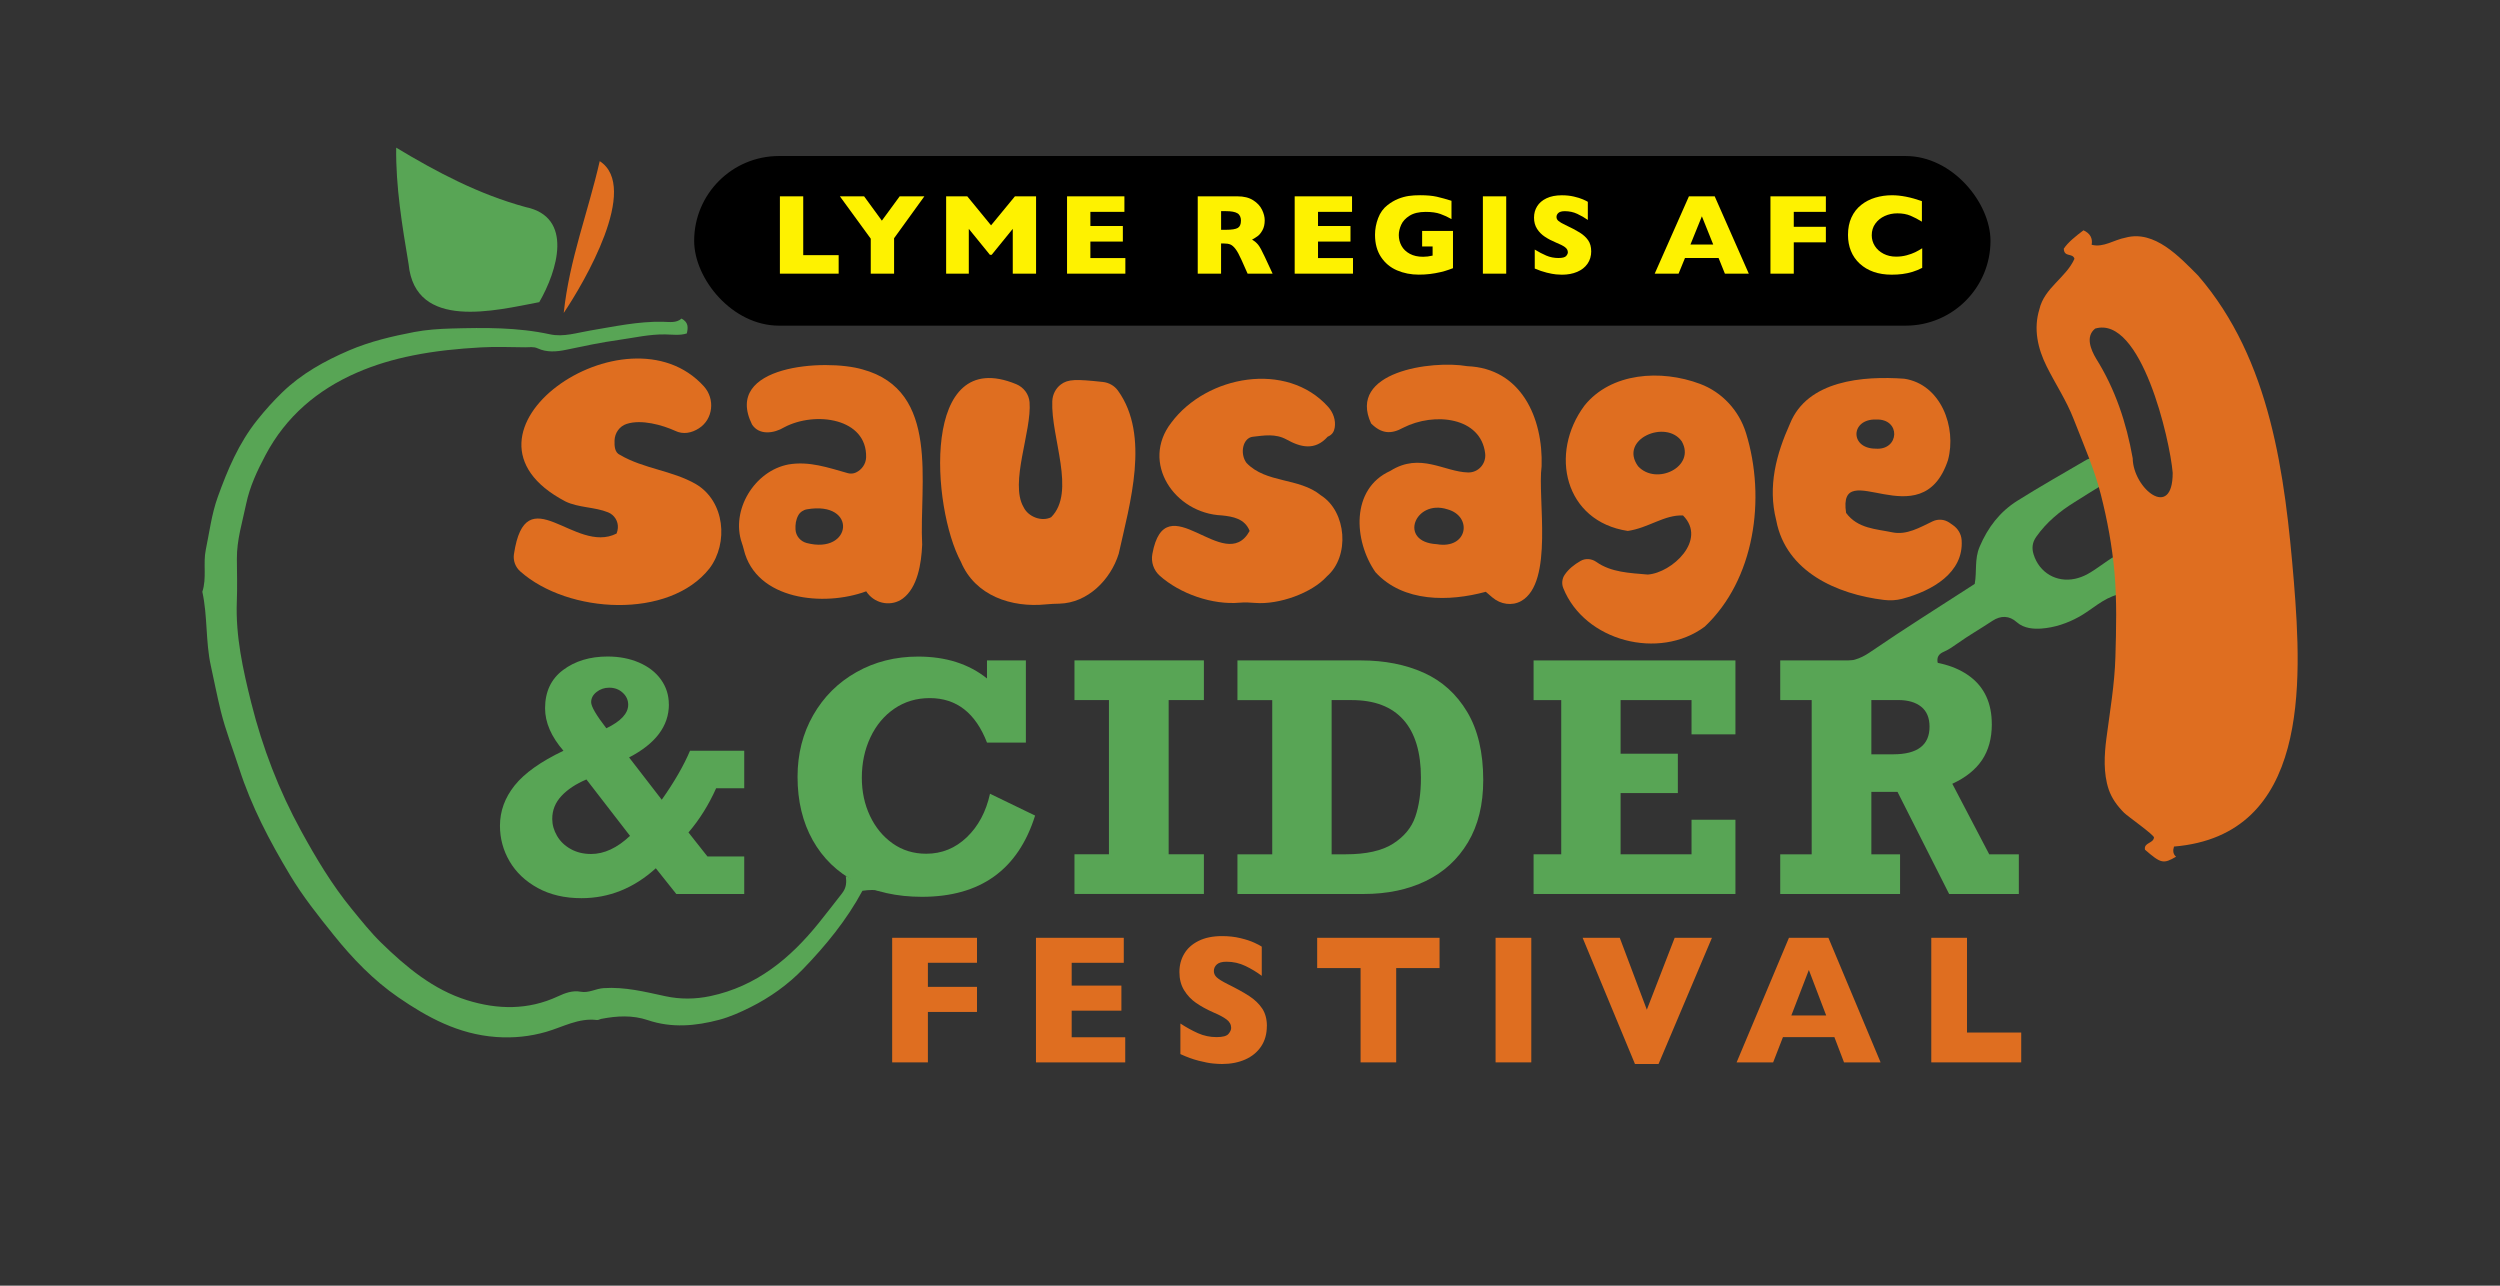 <?xml version="1.0" encoding="UTF-8"?><svg id="Layer_1" xmlns="http://www.w3.org/2000/svg" viewBox="0 0 787.57 405.03"><rect x="0" y="0" width="787.57" height="405.03" fill="#333333" stroke="none"/><defs><style>.cls-1{fill:#fef200;}.cls-2{fill:#df6e20;}.cls-3{fill:#58a555;}</style></defs><path class="cls-3" d="m310.93,213.71v-5.66h12.25v25.88h-12.25c-3.61-9.34-9.62-14.01-18.04-14.01-4.18,0-7.89,1.11-11.13,3.32-3.24,2.21-5.76,5.23-7.56,9.06-1.8,3.83-2.7,8.07-2.7,12.72,0,4.36.85,8.36,2.56,11.99,1.71,3.63,4.09,6.53,7.15,8.69,3.06,2.17,6.59,3.25,10.57,3.25,4.91,0,9.18-1.73,12.8-5.2s6.05-8.03,7.3-13.7l14.21,6.88c-5.36,17.06-17.24,25.59-35.65,25.59-7.91,0-14.83-1.55-20.74-4.64-5.92-3.09-10.47-7.49-13.66-13.18-3.19-5.7-4.79-12.35-4.79-19.97,0-7.19,1.64-13.67,4.93-19.43,3.29-5.76,7.82-10.28,13.61-13.55s12.27-4.91,19.45-4.91c8.71,0,15.93,2.29,21.68,6.88Z"/><path class="cls-3" d="m368.16,220.54v48.58h11.1v12.5h-40.77v-12.5h10.86v-48.58h-10.86v-12.5h40.77v12.5h-11.1Z"/><path class="cls-3" d="m467.26,245.74c0,7.71-1.6,14.26-4.81,19.63-3.21,5.37-7.63,9.42-13.28,12.16s-12.17,4.1-19.57,4.1h-39.77v-12.5h10.96v-48.58h-10.96v-12.5h38.9c7.43,0,14.03,1.29,19.79,3.88,5.76,2.59,10.32,6.71,13.69,12.35,3.37,5.65,5.05,12.8,5.05,21.46Zm-19.62-.63c0-8.11-1.84-14.22-5.53-18.36-3.69-4.13-9.1-6.2-16.25-6.2h-6.36v48.58h4.4c6.48,0,11.46-1.11,14.95-3.34,3.49-2.23,5.83-5.06,7.01-8.5,1.18-3.43,1.77-7.5,1.77-12.18Z"/><path class="cls-3" d="m532.88,231.34v-10.79h-22.35v16.89h18.04v12.4h-18.04v19.29h22.35v-10.89h13.83v23.39h-63.59v-12.5h8.71v-48.58h-8.71v-12.5h63.59v23.29h-13.83Z"/><path class="cls-3" d="m627.48,228.11c0,4.49-1.03,8.27-3.09,11.33-2.06,3.06-5.18,5.55-9.36,7.47l11.63,22.22h9.33v12.5h-21.96l-16.27-32.18h-8.23v19.68h9.04v12.5h-37.75v-12.5h9.91v-48.58h-9.91v-12.5h41.15c7.97,0,14.22,1.72,18.73,5.15,4.51,3.43,6.77,8.41,6.77,14.92Zm-19.62.83c0-2.8-.88-4.9-2.63-6.3-1.75-1.4-4.15-2.1-7.18-2.1h-8.52v17.09h6.89c7.62,0,11.44-2.9,11.44-8.69Z"/><path class="cls-3" d="m210.72,221.91c0,6.8-4.18,12.37-12.54,16.7l10.29,13.33c3.99-5.66,6.95-10.81,8.9-15.43h17.08v11.82h-8.85c-2.33,5.21-5.23,9.85-8.71,13.92l5.98,7.57h11.58v11.82h-21.39l-6.46-8.11c-6.92,6.28-14.74,9.42-23.45,9.42-5.26,0-9.84-1.07-13.73-3.2-3.89-2.13-6.85-4.93-8.88-8.4-2.03-3.47-3.04-7.2-3.04-11.21,0-4.62,1.55-8.86,4.64-12.72,3.09-3.86,8.21-7.5,15.36-10.91-3.86-4.46-5.79-8.92-5.79-13.38,0-5.21,1.89-9.23,5.67-12.06s8.46-4.25,14.04-4.25c3.64,0,6.93.63,9.88,1.9s5.26,3.05,6.91,5.35,2.49,4.91,2.49,7.84Zm-24.5,47.12c4.12,0,8.2-1.9,12.25-5.71l-13.73-17.77c-3.32,1.4-5.94,3.13-7.87,5.2-1.93,2.07-2.9,4.47-2.9,7.2,0,1.86.5,3.65,1.51,5.37,1,1.73,2.44,3.11,4.31,4.15,1.87,1.04,4.01,1.56,6.44,1.56Zm4.79-39.6c4.59-2.21,6.89-4.69,6.89-7.42,0-1.46-.57-2.73-1.72-3.78-1.15-1.06-2.57-1.59-4.26-1.59-1.5,0-2.82.45-3.97,1.34-1.15.9-1.72,1.98-1.72,3.25,0,1.33,1.6,4.07,4.79,8.2Z"/><path class="cls-2" d="m307.78,318.79h-15.47v15.89h-11.25v-39.25h26.72v7.87h-15.47v7.59h15.47v7.9Z"/><path class="cls-2" d="m354.47,334.68h-28.11v-39.25h27.66v7.87h-16.41v7.19h15.66v7.9h-15.66v8.38h16.87v7.9Z"/><path class="cls-2" d="m399.09,323.27c0,2.45-.6,4.58-1.79,6.37-1.19,1.79-2.86,3.17-4.99,4.12-2.13.95-4.58,1.43-7.34,1.43-.77,0-1.72-.05-2.84-.16-1.12-.1-2.61-.39-4.47-.86s-3.79-1.17-5.8-2.1v-9.63c1.88,1.23,3.74,2.25,5.56,3.06s3.77,1.22,5.85,1.22c1.92,0,3.16-.33,3.73-1,.56-.67.85-1.3.85-1.88,0-1.06-.48-1.95-1.45-2.68-.97-.73-2.38-1.48-4.22-2.25-2.04-.91-3.84-1.89-5.38-2.96-1.54-1.07-2.8-2.4-3.78-4.01s-1.47-3.5-1.47-5.69.49-4.03,1.48-5.73c.99-1.71,2.49-3.07,4.52-4.09,2.03-1.02,4.5-1.53,7.43-1.53,2.08,0,4,.21,5.77.64,1.77.42,3.22.9,4.37,1.43,1.15.53,1.94.94,2.37,1.25v9.2c-1.53-1.15-3.22-2.18-5.1-3.09-1.88-.91-3.88-1.36-6.01-1.36-1.4,0-2.41.28-3.04.85s-.94,1.26-.94,2.1c0,.77.31,1.44.94,2.01s1.75,1.26,3.36,2.07c2.87,1.42,5.17,2.69,6.89,3.82,1.72,1.13,3.07,2.44,4.05,3.92.98,1.48,1.47,3.33,1.47,5.54Z"/><path class="cls-2" d="m453.51,304.97h-13.67v29.71h-11.22v-29.71h-13.67v-9.54h38.55v9.54Z"/><path class="cls-2" d="m482.4,334.68h-11.25v-39.25h11.25v39.25Z"/><path class="cls-2" d="m539.31,295.43l-16.82,39.76h-7.43l-16.49-39.76h11.7l8.53,22.66,8.77-22.66h11.73Z"/><path class="cls-2" d="m592.44,334.68h-11.52l-3.04-7.96h-16.2l-3.09,7.96h-11.51l16.49-39.25h12.43l16.44,39.25Zm-17.14-14.78l-5.46-14.33-5.52,14.33h10.98Z"/><path class="cls-2" d="m636.74,334.68h-28.33v-39.25h11.25v29.85h17.08v9.4Z"/><rect x="218.68" y="49.15" width="408.38" height="53.44" rx="26.72" ry="26.72"/><path class="cls-3" d="m579.41,208.39c3.58.08,6.52-.74,9.62-2.87,10.85-7.44,22.01-14.41,33.06-21.57.73-3.92-.12-7.79,1.55-11.71,2.61-6.14,6.38-11.03,11.89-14.49,7.16-4.5,14.53-8.65,21.82-12.93.54-.32,1.23-.37,1.85-.55.78,3.06,2.6,5.25,3.38,8.31-2.69,1.59-6.45,4-9.1,5.65-4.64,2.89-8.78,6.3-11.98,10.84-1.31,1.85-1.46,3.63-.86,5.58,1.81,5.79,7.22,8.96,13.12,7.67,1.28-.28,2.55-.76,3.7-1.37,2.89-1.55,5.92-4.1,8.77-5.73.02,3.78,1.41,8.25.98,12.08-4.71,1.19-8.11,4.7-12.2,6.98-3.78,2.11-7.87,3.44-11.9,3.73-2.27.16-5.46.06-7.79-2.02-2.29-2.05-4.97-2.19-7.68-.39-3.66,2.43-7.48,4.61-11.06,7.16-1.35.96-2.7,1.89-4.18,2.54-1.63.71-2.39,1.69-1.94,3.71l-31.05-.62Z"/><path class="cls-2" d="m658.15,144.43c-1.57-4.15-3.28-8.26-4.89-12.4-2.31-5.95-5.66-10.9-8.49-16.57s-4.22-11.86-2.3-18.05c1.55-6.74,8.41-9.94,11.04-15.88-.53-1.95-3.26-.35-3.36-3.19,1.34-2.03,3.76-3.94,6.21-5.79q3.13,1.46,2.57,4.56c3.7.98,7.05-1.58,10.66-2.24,9.12-2.51,17.02,6.06,22.89,11.96,22.94,26.55,27.35,62.77,30.15,96.33,2.6,32.12,4.85,79.97-37.76,83.53-.4,1.29-.32,2.36.65,3.2-4.01,2.34-4.76,2.15-9.79-2.21-.43-2.28,2.56-1.9,2.84-3.82.12-.8-8.33-6.71-9.43-7.82-2.11-2.12-3.89-4.52-4.85-7.38-1.7-5.07-1.39-10.84-.71-16.07,1.11-8.51,2.58-17,2.83-25.56.26-8.89.49-17.81-.29-26.69-.73-8.28-2.24-16.47-4.29-24.52-.98-3.87-2.27-7.65-3.68-11.38Zm26.31,4.51c-.87-10.47-9.93-49.68-24.42-45.43-3.15,2.49-1.35,6.7.31,9.49,6.04,9.65,9.53,20.19,11.51,31.36.13,9.56,12.63,19.67,12.6,4.58Z"/><path class="cls-3" d="m277.63,280.81c-2-.62-3.88-.48-5.94-.19-4.96,9.21-11.52,17.22-18.69,24.64-4.73,4.89-10.39,8.95-16.56,12.03-3.15,1.58-6.44,3.05-9.83,3.96-7.45,1.99-14.99,2.67-22.53.12-4.81-1.63-9.71-1.35-14.61-.41-.48.09-.96.42-1.41.37-5.83-.72-10.74,2.22-16.04,3.74-5.03,1.44-10.18,2.01-15.74,1.61-11.85-.86-21.61-6.16-30.83-12.51-7.72-5.31-14.31-12.12-20.26-19.53-4.92-6.12-9.8-12.24-13.83-18.97-6.4-10.68-12.17-21.62-16.02-33.6-1.93-6-4.26-11.89-5.78-18.04-1.16-4.72-2.09-9.5-3.13-14.24-1.7-7.75-1-15.68-2.69-23.36,1.44-4.34.19-8.94,1.09-13.24,1.15-5.54,1.82-11.19,3.76-16.59,3.1-8.61,6.6-16.93,12.39-24.2,2.48-3.12,5.11-6.05,7.95-8.8,6.07-5.88,13.34-9.9,21.02-13.2,6.58-2.83,13.57-4.46,20.53-5.8,3.8-.73,7.84-1,11.74-1.11,10.38-.29,20.78-.4,31.05,1.83,4.26.93,8.54-.51,12.71-1.2,7.59-1.26,15.1-2.92,22.85-2.75,2.1.05,4.28.44,5.86-1.01,2.23,1.18,2.11,2.79,1.68,4.68-2.2.71-4.54.35-6.81.31-4.96-.08-9.73,1.05-14.58,1.73-5.67.79-11.2,1.97-16.78,3.14-2.77.58-5.96.86-8.81-.48-1.29-.6-2.62-.32-3.93-.33-4.67-.05-9.34-.23-13.99.03-7.17.4-14.27,1.1-21.38,2.53-6.13,1.23-11.96,2.94-17.63,5.41-12.5,5.44-22.37,13.84-28.82,26-2.6,4.9-4.95,9.9-6.09,15.37-1.19,5.73-2.97,11.35-2.92,17.29.03,4.5.15,9-.02,13.5-.41,10.93,1.94,21.44,4.56,31.93,3.53,14.09,8.73,27.58,15.68,40.27,4.68,8.54,9.69,16.95,15.94,24.59,3.01,3.68,6.06,7.51,9.36,10.72,7.81,7.6,16.35,14.75,27.04,18.06,9.54,2.96,19.19,3.16,28.59-1.23,2.17-1.01,4.59-1.94,7.12-1.46,2.57.49,4.77-.97,7.27-1.13,6.69-.44,13.01,1.16,19.41,2.54,4.71,1.02,9.48.98,14.23-.03,14.51-3.09,25.13-11.85,34.17-23.08,2.47-3.06,4.85-6.17,7.27-9.26,1.45-1.85,1.45-3.53,1.21-5.46"/><path class="cls-2" d="m550.05,136.44c6.37,20.7,2.68,46.19-13.01,60.97-14.35,10.68-37.87,4.6-44.57-12.15-.55-1.37-.39-2.96.44-4.18,1.24-1.83,2.97-3.2,5.02-4.38,1.56-.89,3.49-.72,4.96.32,4.67,3.31,10.53,3.48,16.2,3.98,7.64-.54,18.78-10.9,11.11-18.61-5.88-.28-10.88,3.93-17.4,4.87-19.93-3-24.86-24.43-13.64-39.5,8.35-10.39,24.04-11.47,36.42-6.82,6.95,2.61,12.28,8.4,14.46,15.49Zm-34.01,10.44c5.74,6.22,18.27.14,13.77-7.83-4.97-7.07-19.93-.69-13.77,7.83Z"/><path class="cls-2" d="m161.91,174.55c3.73-24.75,19.13.25,32.33-6.47.23-.57.35-1.14.4-1.72.18-2.12-1.08-4.15-3.05-4.95-4.23-1.73-9.37-1.44-13.46-3.44-40.91-21.43,19.31-63.22,43.63-36.24,3.57,3.96,2.91,10.32-1.57,13.2-2.28,1.47-4.95,2.04-7.52.78-3.97-1.8-10.61-3.7-15.28-2.16-2.23.73-3.71,2.85-3.79,5.2-.06,1.84.04,3.81,1.74,4.57,7.52,4.39,16.43,4.89,23.88,9.18,9.18,5.42,10.3,18.59,4.3,26.55-12.67,16.12-44.54,14.37-59.65.93-1.52-1.36-2.27-3.4-1.96-5.42Z"/><path class="cls-2" d="m334.18,121.13c2.29-1.72,4.81-1.71,13.26-.8,1.89.2,3.63,1.18,4.74,2.72,10.2,14.13,3.75,35.59.25,51.39-2.56,8.25-9.81,15.49-18.66,15.73-1.41.04-2.82.07-4.23.22-10.81,1.12-22.36-2.68-26.83-13.41-9.23-17.07-12.74-68.42,17.42-55.96,2.35.97,4,3.14,4.21,5.67.74,9.1-6.34,25.42-1.9,33.04,1.46,3.11,5.75,4.71,8.7,3.21,7.92-7.93-.13-25.12.36-36.57.09-2.06,1.04-4,2.69-5.24Z"/><path class="cls-2" d="m273.33,186.93c-.16-.2-.31-.42-.45-.65-13.31,4.94-34.73,2.83-38.57-13.19-.16-.69-.37-1.36-.6-2.03-3.57-10.31,3.97-22.74,14.71-24.75,6.57-1.1,12.5,1.02,18.71,2.76.83.23,1.72.15,2.5-.21h0c1.87-.88,3.16-2.72,3.22-4.79.33-12.34-16.03-14.64-25.8-9.46-3.18,1.92-7.85,2.63-10.14-.88-9.25-18.73,23.08-20.77,34.76-17.37,24.75,6.69,17.84,36.16,18.84,55.23-.25,6.02-1.47,13.52-6.1,16.96-3.45,2.56-8.43,1.77-11.06-1.62Zm-21.86-24.56c-.74,1.37-.96,2.88-.86,4.5.13,2.01,1.59,3.7,3.54,4.2,14.36,3.73,16.09-13.35.09-10.63-1.16.2-2.21.89-2.77,1.93Z"/><path class="cls-2" d="m470.21,188.27l-2.15-1.84c-11.57,3.14-26.01,3.39-34.76-6.18-6.86-9.88-7.85-26.24,4.68-31.9,9.46-5.97,17.01.34,24.54.49,3.21.06,5.71-2.77,5.35-5.96-1.31-11.48-15.96-13.16-25.85-8.12-3.78,2.09-6.79,1.92-10.08-1.35-7.58-16.28,19.01-20,30.31-18.05,16.99.67,23.89,16.35,23.4,31.5-1.35,10.06,3.91,36.65-6.43,42.48-2.88,1.62-6.5,1.06-9.01-1.08Zm-17.62-16.84c9.83,1.71,11.42-8.81,3.36-10.99-10.21-3.27-15.58,10.32-3.36,10.99Z"/><path class="cls-2" d="m363.02,174.54c4.14-22.69,22.8,7.06,30.65-7.28-1.54-3.91-5.32-4.53-8.74-4.89-14.94-.64-25.69-16.64-15.94-29.22,11.13-14.94,36.4-19.51,49.42-4.97,1.59,1.78,2.45,4.19,2.06,6.55-.2,1.21-.76,2.24-2.21,2.84-4.04,4.52-8.57,3.32-12.94.9-3.52-1.95-7.17-1.27-10.66-.88-3.16.36-4.16,5.34-1.98,8.24,6.18,6.49,16.56,4.56,23.43,10.21,8.12,5.12,9.21,19.21,1.89,25.54-4.68,5.23-15.09,8.96-22.57,8.36-1.62-.13-3.25-.23-4.87-.08-8.51.77-18.8-2.74-25.25-8.53-1.89-1.7-2.75-4.28-2.29-6.78Z"/><path class="cls-2" d="m614.03,164.59c.43.29.85.59,1.27.89,1.54,1.09,2.55,2.79,2.67,4.68.69,10.25-9.2,15.95-18.68,18.47-1.87.5-3.82.6-5.74.37-14.87-1.79-30.94-8.88-33.99-25.08-2.74-10.79.05-20.92,4.32-30.42,5.5-13.7,23.03-15.12,36.03-14.19,11.52,1.75,16.55,15.27,13.76,25.63-8.31,25.11-34.92-2.01-32.1,16.64,3.66,4.98,9.5,5.05,14.51,6.11,4.6.98,8.77-1.57,12.77-3.46,1.68-.79,3.64-.66,5.18.37Zm-23.17-23.25c7.55.6,8.06-9.47.17-9.18-8.08-.25-8.37,9.15-.17,9.18Z"/><path class="cls-3" d="m124.8,46.51c13,7.83,26.12,14.73,40.76,18.72,15.27,3.15,9.99,20.14,4.32,29.96-13.67,2.59-39.09,9.12-41.16-11.97-2.02-12.07-4.07-24.41-3.91-36.72Z"/><path class="cls-2" d="m188.93,50.76c12.73,8.25-4.94,38.3-11.34,47.83,1.79-16.87,7.69-31.81,11.34-47.83Z"/><path class="cls-1" d="m264.2,86.21h-18.51v-24.36h7.35v18.53h11.16v5.84Z"/><path class="cls-1" d="m291.2,61.85l-9.54,13.2v11.16h-7.35v-11.02l-9.72-13.34h7.63l5.59,7.66,5.61-7.66h7.79Z"/><path class="cls-1" d="m326.4,86.21h-7.35v-14.12l-6.63,8.17h-.58l-6.64-8.17v14.12h-7.14v-24.36h6.66l7.49,9.14,7.52-9.14h6.66v24.36Z"/><path class="cls-1" d="m354.52,86.21h-18.37v-24.36h18.07v4.89h-10.72v4.46h10.23v4.9h-10.23v5.2h11.02v4.9Z"/><path class="cls-1" d="m400.92,86.21h-7.89l-1.92-4.32c-.7-1.58-1.34-2.74-1.9-3.47s-1.11-1.2-1.64-1.41-1.22-.31-2.07-.31h-.83v9.51h-7.35v-24.36h12.5c2.02,0,3.67.41,4.96,1.23s2.22,1.82,2.79,2.99.85,2.29.85,3.34c0,1.23-.24,2.27-.71,3.12s-.98,1.47-1.5,1.85-1.12.76-1.78,1.11c.79.46,1.43,1,1.94,1.63s1.2,1.9,2.08,3.81l2.46,5.29Zm-9.98-16.66c0-1.12-.37-1.91-1.11-2.36s-1.94-.67-3.6-.67h-1.55v5.87h1.58c1.79,0,3.02-.2,3.68-.59s.99-1.15.99-2.26Z"/><path class="cls-1" d="m426.23,86.21h-18.37v-24.36h18.07v4.89h-10.72v4.46h10.23v4.9h-10.23v5.2h11.02v4.9Z"/><path class="cls-1" d="m457.73,84.49c-.53.2-.98.36-1.35.49s-.74.25-1.08.35-.85.24-1.5.4c-1.11.26-2.22.45-3.33.59s-2.28.2-3.51.2c-2.47,0-4.76-.45-6.86-1.35s-3.78-2.3-5.04-4.2-1.89-4.23-1.89-7c0-1.78.33-3.53.98-5.25s1.64-3.09,2.98-4.12c1.1-.86,2.22-1.51,3.35-1.96s2.24-.75,3.31-.91,2.27-.23,3.57-.23c2.14,0,3.91.16,5.31.48s2.92.75,4.59,1.27v5.77c-1.1-.64-2.27-1.18-3.5-1.62s-2.77-.65-4.61-.65c-2.12,0-3.82.4-5.09,1.2s-2.16,1.76-2.65,2.87-.75,2.19-.75,3.23c0,1.23.29,2.36.86,3.4s1.44,1.87,2.6,2.5,2.56.94,4.2.94c.94,0,1.93-.12,2.99-.37v-2.87h-3.3v-4.9h9.72v11.71Z"/><path class="cls-1" d="m474.5,86.21h-7.35v-24.36h7.35v24.36Z"/><path class="cls-1" d="m501.28,79.13c0,1.52-.39,2.84-1.17,3.96s-1.87,1.97-3.26,2.56-2.99.89-4.8.89c-.5,0-1.12-.03-1.85-.1s-1.71-.24-2.92-.54-2.48-.73-3.79-1.3v-5.98c1.23.76,2.44,1.39,3.63,1.9s2.46.76,3.82.76c1.25,0,2.07-.21,2.43-.62s.55-.81.55-1.17c0-.66-.32-1.21-.95-1.66s-1.55-.92-2.76-1.4c-1.34-.56-2.51-1.17-3.52-1.84s-1.83-1.49-2.47-2.49-.96-2.17-.96-3.53.32-2.5.97-3.56,1.63-1.91,2.95-2.54,2.94-.95,4.85-.95c1.36,0,2.62.13,3.77.4s2.11.56,2.86.89,1.27.59,1.55.77v5.71c-1-.71-2.11-1.35-3.33-1.92s-2.53-.84-3.93-.84c-.91,0-1.58.18-1.99.53s-.62.79-.62,1.3c0,.48.21.9.62,1.25s1.14.78,2.2,1.28c1.88.88,3.38,1.67,4.5,2.37s2.01,1.51,2.65,2.43.96,2.07.96,3.44Z"/><path class="cls-1" d="m550.91,86.21h-7.52l-1.99-4.94h-10.58l-2.02,4.94h-7.52l10.78-24.36h8.12l10.74,24.36Zm-11.2-9.18l-3.57-8.89-3.6,8.89h7.17Z"/><path class="cls-1" d="m575.2,76.35h-10.11v9.86h-7.35v-24.36h17.46v4.89h-10.11v4.71h10.11v4.9Z"/><path class="cls-1" d="m605.56,84.38c-1.01.53-2.04.95-3.09,1.27s-2.12.54-3.19.68-2.18.2-3.33.2c-2.12,0-4.02-.29-5.7-.88s-3.14-1.45-4.38-2.59-2.16-2.48-2.78-4.01-.92-3.21-.92-5.04c0-2.1.36-3.93,1.09-5.51s1.74-2.89,3.05-3.93,2.79-1.81,4.46-2.31,3.43-.75,5.28-.75c2.77,0,5.9.62,9.4,1.85v6.47c-1.21-.75-2.4-1.37-3.58-1.87s-2.56-.75-4.16-.75c-1.42,0-2.74.28-3.97.84s-2.22,1.37-2.97,2.41-1.12,2.26-1.12,3.66c0,1.23.33,2.36.98,3.38s1.57,1.84,2.73,2.44,2.48.91,3.95.91c1.18,0,2.3-.14,3.36-.43s1.94-.61,2.66-.96,1.46-.77,2.22-1.25v6.17Z"/></svg>